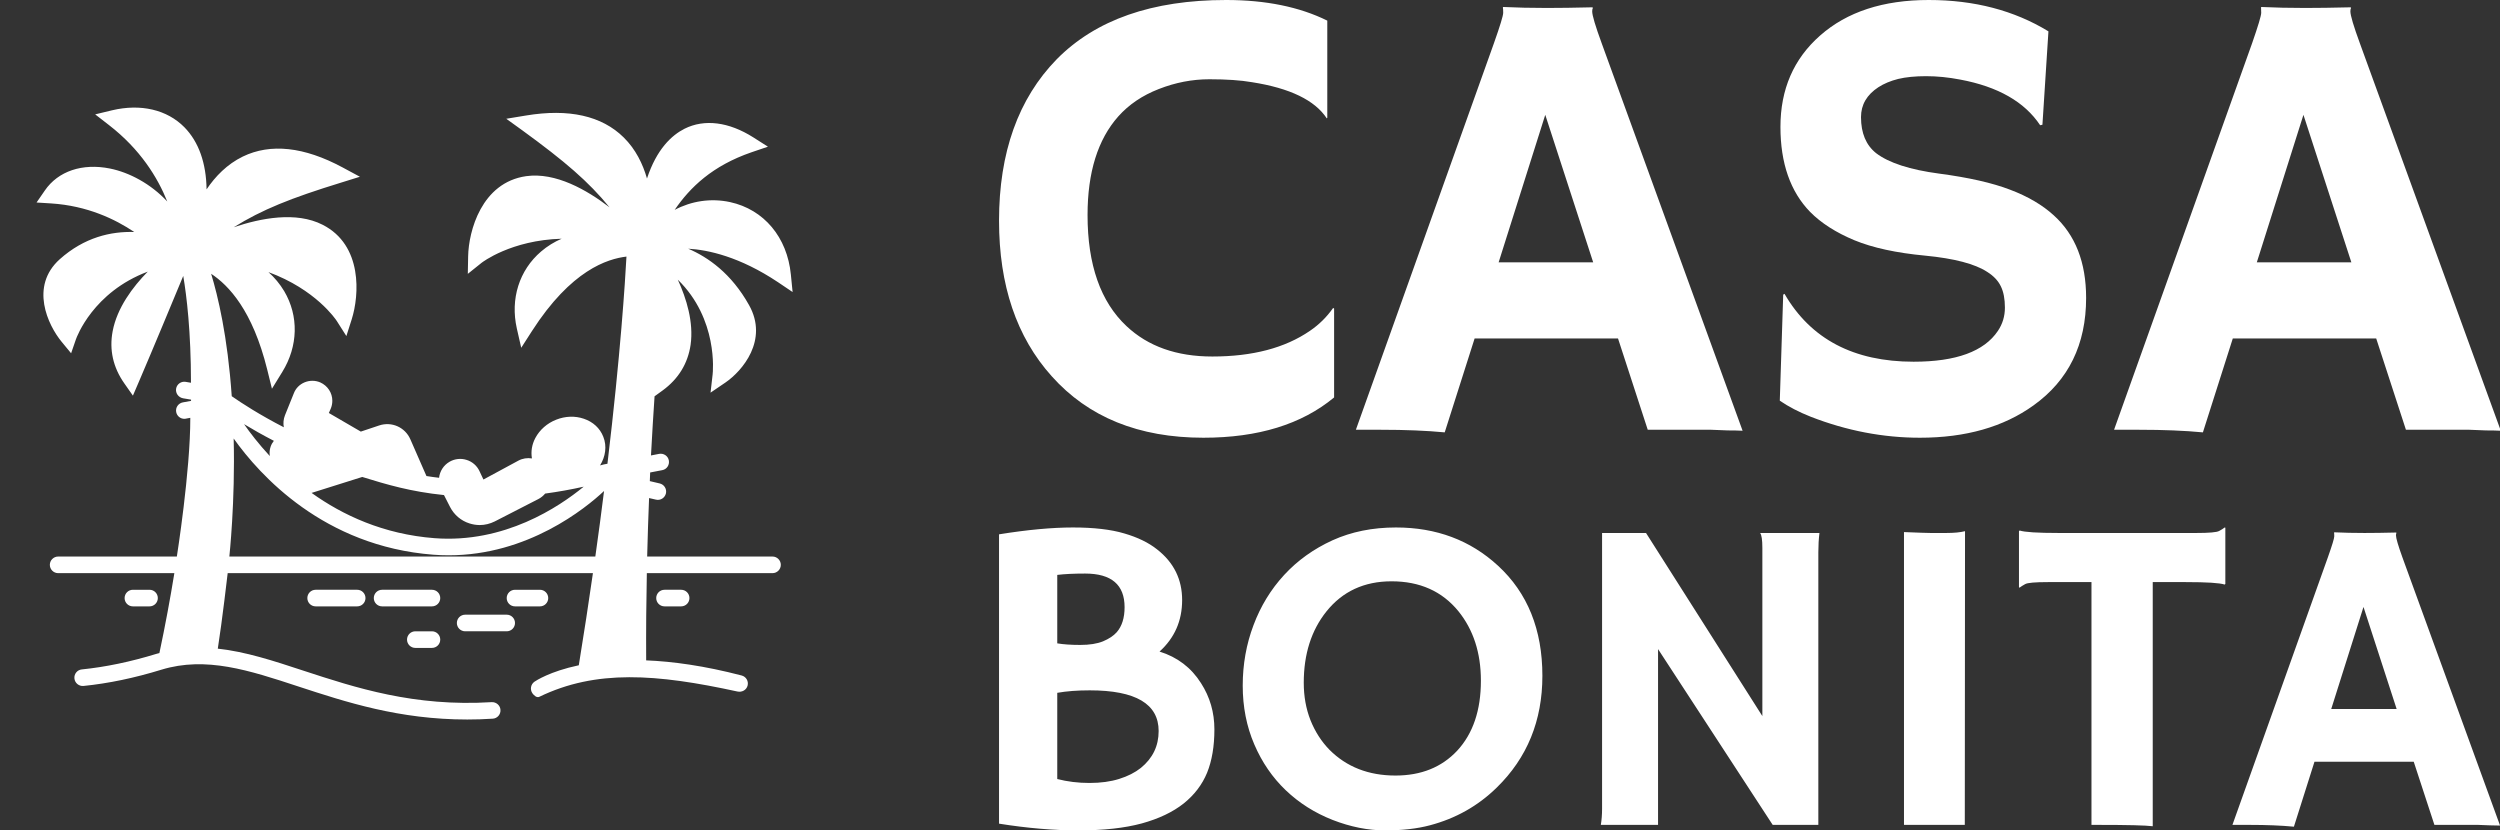 <?xml version="1.0" standalone="no"?>
<svg xmlns="http://www.w3.org/2000/svg" width="222.415" height="73.88" viewBox="0 0 222.415 73.88"><rect x="0" y="0" width="222.415" height="73.88" fill="#333333" stroke="none"/><g fill="#fff" color="#fff" transform="translate(0 0) scale(0.739)"><svg width="100.0" height="100.0" x="0.0" y="0.0" viewBox="0 0 100 100"><path d="M93,67H77.91c0.06-2.46,0.14-4.82,0.23-7.04l0.83,0.19c0.54,0.13,1.07-0.21,1.2-0.75c0.12-0.54-0.21-1.07-0.75-1.2  l-1.19-0.28c0.01-0.35,0.03-0.69,0.04-1.04l1.46-0.28c0.54-0.1,0.89-0.62,0.79-1.17c-0.1-0.54-0.62-0.89-1.17-0.79l-0.98,0.19  c0.14-2.64,0.29-5.03,0.43-7.12L79.78,47c1.9-1.39,3.03-3.24,3.36-5.49c0.38-2.71-0.49-5.55-1.54-7.84  c4.86,4.73,4.23,11.1,4.19,11.42l-0.25,2.18l1.81-1.23c2.01-1.38,5.2-5.1,2.82-9.32c-2.12-3.79-4.91-5.75-7.32-6.78  c2.39,0.14,6.19,0.95,10.82,4.04l1.75,1.18l-0.21-2.11c-0.44-4.49-3.24-7.83-7.32-8.72c-2.31-0.5-4.66-0.13-6.67,0.94  c1.86-2.72,4.55-5.32,9.26-6.94l1.97-0.67l-1.76-1.12c-2.95-1.87-5.89-2.24-8.28-1.04c-1.54,0.78-3.35,2.44-4.52,5.99  c-0.5-1.75-1.36-3.52-2.8-4.94c-2.64-2.61-6.61-3.5-11.78-2.64l-2.36,0.39l1.94,1.4c5.11,3.72,7.96,6.16,10.49,9.26  c-2.72-2.09-6.49-4.25-10.04-3.75c-5.38,0.77-6.92,6.63-6.98,9.63l-0.04,2.13l1.66-1.33c0.05-0.04,3.53-2.73,9.64-2.9  c-0.89,0.38-1.73,0.9-2.48,1.54c-2.63,2.25-3.72,5.71-2.92,9.26l0.53,2.33l1.29-2.01c4.73-7.36,9.09-8.69,11.38-8.97  c-0.16,2.96-0.71,11.73-2.29,24.94l-0.42,0.08c-0.16,0.04-0.32,0.08-0.47,0.12c0.65-1.05,0.85-2.31,0.39-3.45  c-0.4-1.03-1.24-1.8-2.35-2.17c-1.05-0.36-2.23-0.32-3.33,0.12c-1.09,0.43-1.98,1.22-2.5,2.2c-0.42,0.79-0.55,1.64-0.41,2.46  c-0.55-0.09-1.12-0.01-1.64,0.27l-4.2,2.27l-0.48-1.02c-0.3-0.64-0.86-1.13-1.54-1.34c-0.68-0.22-1.42-0.14-2.04,0.21  c-0.74,0.42-1.19,1.15-1.28,1.94c-0.52-0.06-1.03-0.13-1.52-0.21l-1.94-4.43c-0.64-1.45-2.25-2.16-3.75-1.66l-2.21,0.74l-3.85-2.24  l0.22-0.5c0.13-0.3,0.2-0.64,0.2-0.97c0-0.95-0.56-1.81-1.45-2.21c-0.61-0.26-1.28-0.26-1.89-0.01c-0.6,0.25-1.07,0.72-1.3,1.33  l-1.06,2.63c-0.19,0.48-0.23,0.98-0.14,1.45c-2.89-1.49-5.04-2.88-6.27-3.74c-0.5-7.23-1.67-12.08-2.48-14.74  c2.11,1.39,4.99,4.41,6.75,11.53l0.57,2.31l1.25-2.03c1.91-3.1,1.99-6.73,0.23-9.71c-0.52-0.87-1.16-1.64-1.9-2.3  c5.68,2.09,8.1,5.68,8.23,5.89l1.15,1.81l0.65-2.04c0.9-2.85,1.34-8.9-3.51-11.36c-3.19-1.63-7.45-0.8-10.7,0.3  c3.4-2.12,6.87-3.51,12.91-5.37l2.28-0.71l-2.1-1.13c-4.62-2.48-8.66-2.92-12-1.3c-1.89,0.92-3.31,2.39-4.36,3.95  c-0.04-3.15-0.94-5.72-2.67-7.48c-2.09-2.12-5.26-2.86-8.71-2.04l-2.03,0.49l1.65,1.28c3.78,2.92,5.87,6.32,7.03,9.21  c-1.99-2.14-4.58-3.5-6.9-3.97C9.92,19.62,7,20.6,5.4,22.93l-1,1.45l1.76,0.11c4.35,0.28,7.72,1.9,10,3.44  c-2.81-0.09-6.01,0.64-8.97,3.28c-3.63,3.26-1.43,7.93,0.24,9.95l1.13,1.37l0.58-1.68c0.1-0.28,2.06-5.67,8.65-8.15  c-1.82,1.85-3.7,4.37-4.23,7.18c-0.42,2.23,0.05,4.35,1.41,6.28L16,47.63l0.71-1.65c1.72-4.01,4.02-9.56,5.35-12.76  c0.41,2.41,0.93,6.69,0.93,12.86l-0.64-0.11c-0.55-0.09-1.06,0.28-1.15,0.82c-0.09,0.55,0.29,1.06,0.84,1.16L23,48.11v0.15  l-0.98,0.18c-0.55,0.1-0.91,0.62-0.81,1.16c0.09,0.48,0.5,0.82,0.98,0.82c0.06,0,0.12,0,0.18-0.02l0.54-0.1  c0.01,6.41-1.62,16.7-1.62,16.7H7c-0.55,0-1,0.45-1,1s0.45,1,1,1h13.99c-0.49,3.03-1.08,6.23-1.8,9.62  c-0.11,0.03-0.22,0.06-0.34,0.09c-3.12,0.96-6.14,1.59-9,1.88c-0.55,0.05-0.95,0.55-0.89,1.09c0.05,0.55,0.55,0.95,1.09,0.9  c2.99-0.3,6.15-0.96,9.39-1.96c5.35-1.63,10.52,0.06,16.5,2.03c5.71,1.87,12.1,3.97,20.31,3.97c1,0,2.02-0.03,3.07-0.1  c0.55-0.03,0.97-0.51,0.93-1.06c-0.03-0.55-0.52-0.96-1.06-0.93c-9.33,0.58-16.4-1.74-22.63-3.78c-3.64-1.2-7-2.3-10.34-2.66  c0.52-3.28,1.19-9.09,1.19-9.09h43.97c-0.5,3.5-1.07,7.21-1.7,11.09c-3.5,0.74-5.19,1.88-5.34,1.98c-0.45,0.32-0.56,0.94-0.24,1.4  c0.19,0.27,0.53,0.56,0.82,0.42c6.84-3.31,14.08-2.77,23.86-0.64c0.54,0.12,1.08-0.18,1.22-0.71c0.14-0.54-0.18-1.08-0.72-1.22  c-4.48-1.17-8.29-1.69-11.49-1.82c-0.02-3.64,0.01-7.16,0.08-10.5H93c0.55,0,1-0.45,1-1S93.55,67,93,67z M53.45,59.6l0.73,1.43  c0.49,0.95,1.32,1.66,2.33,1.98c0.41,0.13,0.82,0.2,1.24,0.2c0.62,0,1.24-0.15,1.82-0.44l5.26-2.7c0.31-0.16,0.58-0.39,0.8-0.65  c1.56-0.21,3.12-0.49,4.64-0.83c-2.98,2.45-9.55,6.84-17.95,6.2c-6.15-0.47-11.07-2.77-14.81-5.45l6.1-1.92  C46.58,58.34,49.45,59.19,53.45,59.6z M32.97,53.07c-0.17,0.21-0.3,0.44-0.39,0.7c-0.13,0.37-0.15,0.75-0.1,1.13  c-1.36-1.47-2.4-2.83-3.1-3.84C30.4,51.68,31.6,52.36,32.97,53.07z M71.67,67H27.61c0,0,0.72-6.62,0.52-14.21  c3.14,4.42,10.86,12.98,24.04,13.99c0.62,0.05,1.24,0.07,1.85,0.07c9.53,0,16.47-5.65,18.7-7.74C72.41,61.61,72.06,64.24,71.67,67z   M43,71c0.553,0,1,0.447,1,1s-0.447,1-1,1h-5c-0.553,0-1-0.447-1-1s0.447-1,1-1H43z M82,71c0.553,0,1,0.447,1,1s-0.447,1-1,1h-2  c-0.553,0-1-0.447-1-1s0.447-1,1-1H82z M65,73h-3c-0.553,0-1-0.447-1-1s0.447-1,1-1h3c0.553,0,1,0.447,1,1S65.553,73,65,73z M16,73  c-0.553,0-1-0.447-1-1s0.447-1,1-1h2c0.553,0,1,0.447,1,1s-0.447,1-1,1H16z M53,72c0,0.553-0.447,1-1,1h-6c-0.553,0-1-0.447-1-1  s0.447-1,1-1h6C52.553,71,53,71.447,53,72z M53,77c0,0.553-0.447,1-1,1h-2c-0.553,0-1-0.447-1-1s0.447-1,1-1h2  C52.553,76,53,76.447,53,77z M62,75c0,0.553-0.447,1-1,1h-5c-0.553,0-1-0.447-1-1s0.447-1,1-1h5C61.553,74,62,74.447,62,75z"></path></svg></g><path fill="#fff" fill-rule="nonzero" d="M13.98 0L13.98 0Q17.64 0 20.21 1.27L20.21 1.27L20.21 7.25L20.18 7.29Q19.08 5.61 15.57 5.06L15.57 5.06Q14.53 4.88 12.95 4.88Q11.37 4.88 9.84 5.48Q8.32 6.07 7.34 7.17L7.34 7.17Q5.45 9.30 5.45 13.24L5.45 13.24Q5.45 17.83 7.85 20.08L7.85 20.08Q9.84 21.95 13.13 21.95L13.13 21.95Q16.84 21.95 19.14 20.37L19.14 20.37Q19.98 19.80 20.57 18.96L20.57 18.96L20.63 19.00L20.63 24.47Q17.64 26.95 12.58 26.95L12.58 26.95Q6.62 26.95 3.24 23.16L3.24 23.16Q0 19.55 0 13.59L0 13.59Q0 7.29 3.55 3.65L3.55 3.65Q7.15 0 13.98 0ZM29.28 20.84L27.44 26.62Q25.76 26.46 23.52 26.46L23.52 26.46L21.97 26.46L30.47 2.66Q31.04 1.05 31.04 0.79Q31.04 0.53 31.02 0.47L31.02 0.47L31.04 0.43Q32.30 0.49 33.73 0.49L33.73 0.49Q34.90 0.49 36.54 0.45L36.54 0.45L36.56 0.49Q36.52 0.57 36.52 0.70L36.52 0.70Q36.52 1.07 37.11 2.68L37.11 2.68L45.78 26.52Q45.39 26.50 44.86 26.50L44.86 26.50Q44.86 26.50 43.85 26.46L43.85 26.46Q43.36 26.46 42.97 26.46L42.97 26.46L39.94 26.46L38.11 20.84L29.28 20.84ZM30.76 16.15L36.58 16.15L33.63 7.07L30.76 16.15ZM64.61 1.93L64.61 1.93L64.24 7.68L64.10 7.71Q62.66 5.55 59.18 4.90L59.18 4.90Q58.09 4.69 57.08 4.69Q56.07 4.69 55.36 4.86Q54.65 5.04 54.14 5.37L54.14 5.37Q53.07 6.07 53.07 7.21L53.07 7.21Q53.07 8.69 54.00 9.43L54.00 9.43Q55.18 10.33 57.89 10.69Q60.61 11.05 62.25 11.68Q63.89 12.30 64.94 13.26L64.94 13.26Q66.93 15.06 66.93 18.34L66.93 18.34Q66.93 22.64 63.69 24.96L63.69 24.96Q60.92 26.95 56.70 26.95L56.70 26.95Q53.30 26.95 49.98 25.66L49.98 25.66Q48.89 25.23 48.07 24.67L48.07 24.67L48.28 18.14L48.36 18.09Q50.78 22.27 56.31 22.27L56.31 22.27Q60.23 22.27 61.50 20.37L61.50 20.37Q61.93 19.73 61.93 18.94Q61.93 18.14 61.68 17.63Q61.43 17.11 60.84 16.74L60.84 16.74Q59.71 16.00 57.03 15.74Q54.36 15.49 52.66 14.79Q50.96 14.08 49.94 13.05L49.94 13.05Q48.11 11.17 48.11 7.81L48.11 7.81Q48.11 4.34 50.55 2.19L50.55 2.19Q53.03 0 57.24 0Q61.45 0 64.61 1.93ZM75.96 20.84L74.12 26.62Q72.44 26.46 70.20 26.46L70.20 26.46L68.65 26.46L77.15 2.66Q77.71 1.05 77.71 0.79Q77.71 0.53 77.70 0.47L77.70 0.47L77.71 0.43Q78.98 0.49 80.41 0.49L80.41 0.49Q81.58 0.49 83.22 0.45L83.22 0.45L83.24 0.49Q83.20 0.57 83.20 0.70L83.20 0.70Q83.20 1.07 83.79 2.68L83.79 2.68L92.46 26.52Q92.07 26.50 91.54 26.50L91.54 26.50Q91.54 26.50 90.53 26.46L90.53 26.46Q90.04 26.46 89.65 26.46L89.65 26.46L86.62 26.46L84.79 20.84L75.96 20.84ZM77.44 16.15L83.26 16.15L80.31 7.07L77.44 16.15Z" transform="translate(88.88 0) scale(1.445)"></path><path fill="#fff" fill-rule="nonzero" d="M16.42 24.56Q14.98 25.70 12.70 26.33Q10.41 26.95 7.08 26.95Q3.75 26.95 0 26.35L0 26.35L0 0.61Q3.79 0 6.57 0Q9.36 0 11.14 0.53Q12.93 1.05 14.06 1.95L14.06 1.95Q16.29 3.69 16.29 6.46Q16.29 9.22 14.28 11.04L14.28 11.04Q16.66 11.78 17.97 13.85L17.97 13.85Q19.16 15.70 19.16 17.96Q19.16 20.21 18.51 21.82Q17.85 23.42 16.42 24.56ZM5.18 4.22L5.18 10.31Q6.00 10.45 7.23 10.45Q8.46 10.45 9.25 10.13Q10.04 9.80 10.47 9.32L10.47 9.32Q11.17 8.52 11.17 7.09L11.17 7.09Q11.17 4.10 7.66 4.10L7.66 4.10Q6.17 4.10 5.18 4.22L5.18 4.22ZM8.07 14.49L8.07 14.49Q6.43 14.49 5.18 14.71L5.18 14.71L5.18 22.38Q6.54 22.73 8.05 22.73Q9.55 22.73 10.69 22.37Q11.84 22.01 12.62 21.39L12.62 21.39Q14.20 20.10 14.20 18.11L14.20 18.11Q14.20 14.49 8.07 14.49ZM25.51 23.38Q23.73 21.68 22.71 19.30Q21.68 16.91 21.68 14.07Q21.68 11.23 22.64 8.69Q23.59 6.15 25.37 4.22Q27.15 2.29 29.67 1.14Q32.19 0 35.31 0L35.31 0Q40.70 0 44.39 3.40L44.39 3.40Q48.34 7.03 48.34 13.20L48.34 13.20Q48.34 19.18 44.28 23.14L44.28 23.14Q41.78 25.59 38.32 26.50L38.32 26.50Q36.62 26.95 34.35 26.95Q32.07 26.95 29.68 26.02Q27.29 25.08 25.51 23.38ZM27.11 13.81L27.11 13.81Q27.11 15.63 27.71 17.15Q28.32 18.67 29.39 19.77L29.39 19.77Q31.68 22.07 35.27 22.07L35.27 22.07Q38.69 22.07 40.76 19.86L40.76 19.86Q42.87 17.58 42.87 13.63L42.87 13.63Q42.87 9.92 40.86 7.44L40.86 7.44Q38.69 4.79 34.92 4.79L34.92 4.79Q31.27 4.79 29.12 7.48L29.12 7.48Q27.11 10 27.11 13.81ZM58.63 26.46L53.54 26.46Q53.65 25.80 53.65 25.02L53.65 25.02L53.65 0.49L57.56 0.49L67.91 16.78L67.91 1.82Q67.91 0.74 67.71 0.49L67.71 0.49L72.99 0.49Q72.89 1.27 72.89 2.21L72.89 2.21L72.89 26.46L68.83 26.46L58.63 10.82L58.63 26.46ZM80.51 26.46L80.51 0.41Q82.46 0.49 82.87 0.49L82.87 0.49L84.28 0.49Q85.31 0.49 85.94 0.33L85.94 0.33L85.92 26.46L80.51 26.46ZM102.64 4.86L102.64 26.58Q101.70 26.46 97.81 26.46L97.81 26.46L97.19 26.46L97.19 4.86L93.32 4.86Q91.60 4.86 91.29 5.04Q90.98 5.21 90.80 5.35L90.80 5.35L90.74 5.33L90.74 0.33L90.80 0.27Q91.45 0.49 94.28 0.49L94.28 0.49L106.52 0.49Q108.24 0.49 108.55 0.31Q108.87 0.14 109.04 0L109.04 0L109.10 0.02L109.10 5.02L109.04 5.08Q108.40 4.86 105.57 4.86L105.57 4.86L102.64 4.86ZM117.03 20.84L115.20 26.62Q113.52 26.46 111.27 26.46L111.27 26.46L109.73 26.46L118.22 2.66Q118.79 1.05 118.79 0.79Q118.79 0.53 118.77 0.47L118.77 0.47L118.79 0.43Q120.06 0.49 121.48 0.49L121.48 0.49Q122.66 0.49 124.30 0.45L124.30 0.45L124.32 0.49Q124.28 0.57 124.28 0.70L124.28 0.70Q124.28 1.07 124.86 2.68L124.86 2.68L133.54 26.52Q133.14 26.50 132.62 26.50L132.62 26.50Q132.62 26.50 131.60 26.46L131.60 26.46Q131.11 26.46 130.72 26.46L130.72 26.46L127.70 26.46L125.86 20.84L117.03 20.84ZM118.52 16.15L124.34 16.15L121.39 7.07L118.52 16.15Z" transform="translate(88.88 46.927) scale(1)"></path></svg>